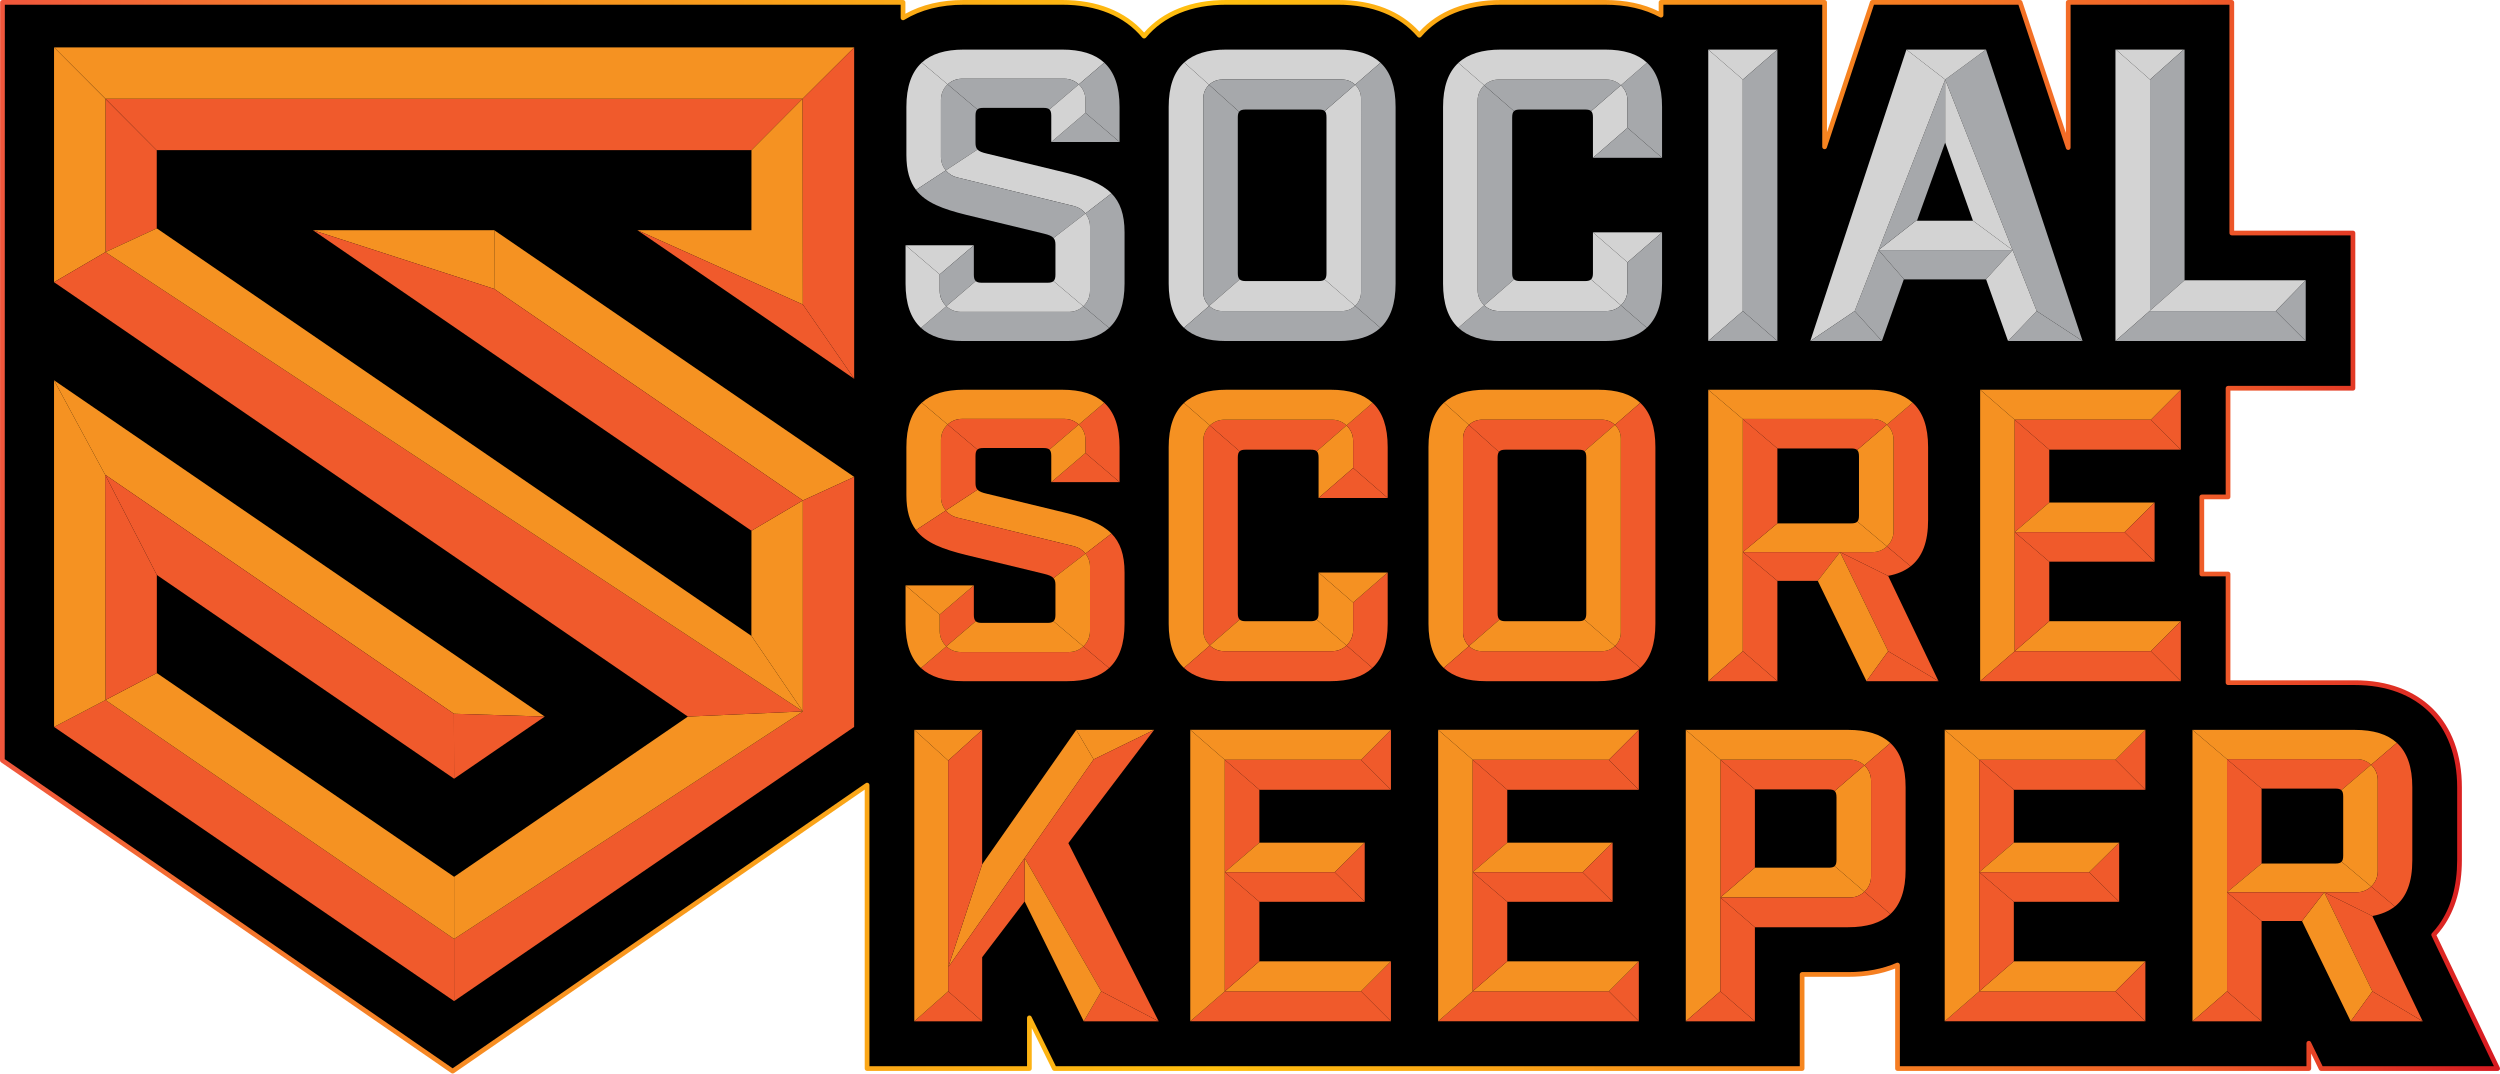 <?xml version="1.0" encoding="utf-8"?>
<!-- Generator: Adobe Illustrator 26.5.0, SVG Export Plug-In . SVG Version: 6.00 Build 0)  -->
<svg version="1.1" id="Layer_1" xmlns="http://www.w3.org/2000/svg" xmlns:xlink="http://www.w3.org/1999/xlink" x="0px" y="0px"
	 viewBox="0 0 952.872 409.177" style="enable-background:new 0 0 952.872 409.177;" xml:space="preserve">
<style type="text/css">
	.st0{fill:url(#SVGID_1_);}
	.st1{fill:#D3D3D3;}
	.st2{fill:#A6A8AB;}
	.st3{fill:#F59122;}
	.st4{fill:#F05A2B;}
	.st5{fill:none;}
	.st6{fill:#1E4040;}
	.st7{fill:#F05A2C;}
	.st8{fill:#F59222;}
	.st9{fill:#3E52A2;}
</style>
<g>
	<g>
		<path d="M927.589,356.294c0.986-1.049,1.9-2.158,2.732-3.316c4.727-6.59,7.124-15.039,7.124-25.113V300.093
			c0-24.611-15.289-39.899-39.899-39.899H849.218v-41.415h-9.997v-29.381h9.997v-41.415h47.606V88.814h-46.179V0.899
			h-62.343v55.352L769.965,0.899H713.61l-18.164,55.063V0.899h-62.343v4.883c-5.971-3.243-13.127-4.883-21.354-4.883
			h-39.673c-13.413,0-24.066,4.317-31.085,12.539c-6.991-8.221-17.602-12.539-30.962-12.539h-42.688
			c-13.572,0-24.283,4.434-31.261,12.88c-6.978-8.446-17.689-12.88-31.261-12.88h-37.451
			c-8.966,0-16.856,2.024-23.174,5.903l0.001-5.903H0.943L0.899,289.806L162.615,401.43l9.907,6.848l157.963-109.035
			v108.035h61.866v-19.322l9.527,19.322h284.998v-35.864h17.547c7.06,0,13.365-1.21,18.814-3.606v39.47h156.762
			v-9.66l4.69,9.66h67.284L927.589,356.294z"/>
		<linearGradient id="SVGID_1_" gradientUnits="userSpaceOnUse" x1="0" y1="204.589" x2="952.872" y2="204.589">
			<stop  offset="0" style="stop-color:#F0563C"/>
			<stop  offset="0.103" style="stop-color:#F4772D"/>
			<stop  offset="0.201" style="stop-color:#F78F21"/>
			<stop  offset="0.261" style="stop-color:#F8981D"/>
			<stop  offset="0.485" style="stop-color:#FFC00E"/>
			<stop  offset="0.873" style="stop-color:#F1612A"/>
			<stop  offset="1" style="stop-color:#D71921"/>
		</linearGradient>
		<path class="st0" d="M172.522,409.177c-0.179,0-0.357-0.054-0.511-0.16l-9.907-6.848L0.388,290.546
			C0.145,290.378,0,290.101,0,289.806L0.044,0.899C0.044,0.402,0.446,0,0.943,0h343.252
			c0.238,0,0.467,0.095,0.636,0.263c0.169,0.169,0.263,0.398,0.263,0.636l-0.001,4.337
			C351.35,1.76,358.834,0,367.368,0h37.451c13.329,0,24.11,4.28,31.262,12.394C443.231,4.28,454.013,0,467.342,0
			h42.688c13.127,0,23.807,4.171,30.963,12.077C548.179,4.171,558.899,0,572.077,0H611.75
			c7.758,0,14.63,1.448,20.454,4.306V0.899c0-0.497,0.403-0.899,0.899-0.899h62.343
			c0.496,0,0.899,0.402,0.899,0.899v49.468l16.411-49.749C712.878,0.248,713.223,0,713.61,0h56.355
			c0.388,0,0.731,0.248,0.854,0.616l16.585,50.062V0.899c0-0.497,0.402-0.899,0.899-0.899h62.343
			c0.496,0,0.899,0.402,0.899,0.899V87.915h45.279c0.496,0,0.899,0.402,0.899,0.899v59.169
			c0,0.497-0.403,0.899-0.899,0.899h-46.707v40.516c0,0.497-0.402,0.899-0.899,0.899h-9.098v27.582h9.098
			c0.497,0,0.899,0.403,0.899,0.899v40.516h47.428c25.165,0,40.799,15.634,40.799,40.799v27.771
			c0,10.267-2.454,18.893-7.293,25.638c-0.73,1.017-1.531,2.008-2.388,2.954l24.121,50.434
			c0.133,0.278,0.113,0.606-0.051,0.867c-0.165,0.261-0.452,0.42-0.761,0.42h-67.284
			c-0.345,0-0.658-0.197-0.809-0.507l-2.982-6.143v5.75c0,0.496-0.403,0.899-0.899,0.899H723.236
			c-0.496,0-0.899-0.403-0.899-0.899v-38.119c-5.264,2.094-11.283,3.154-17.915,3.154h-16.648v34.965
			c0,0.496-0.403,0.899-0.899,0.899H401.878c-0.343,0-0.655-0.194-0.807-0.502l-7.822-15.863v15.466
			c0,0.496-0.402,0.899-0.899,0.899h-61.866c-0.497,0-0.899-0.403-0.899-0.899V300.956L173.032,409.018
			C172.878,409.123,172.7,409.177,172.522,409.177z M1.798,289.334l161.328,111.356l9.396,6.495l157.452-108.683
			c0.274-0.19,0.632-0.212,0.929-0.056c0.296,0.155,0.481,0.462,0.481,0.796v107.136h60.068v-18.423
			c0-0.418,0.288-0.78,0.695-0.876c0.411-0.094,0.826,0.103,1.01,0.478l9.281,18.82h283.538v-34.965
			c0-0.497,0.403-0.899,0.899-0.899h17.547c6.917,0,13.125-1.188,18.452-3.529c0.279-0.121,0.599-0.095,0.854,0.07
			c0.255,0.166,0.408,0.449,0.408,0.753v38.57h154.963v-8.761c0-0.419,0.29-0.782,0.698-0.876
			c0.411-0.094,0.828,0.107,1.01,0.483l4.444,9.153h65.295l-23.769-49.696c-0.159-0.334-0.098-0.733,0.156-1.003
			c0.961-1.023,1.855-2.108,2.656-3.226c4.615-6.434,6.955-14.706,6.955-24.589v-27.771c0-24.057-14.943-39-39-39
			h-48.327c-0.496,0-0.899-0.403-0.899-0.899v-40.516h-9.098c-0.496,0-0.899-0.403-0.899-0.899v-29.381
			c0-0.497,0.403-0.899,0.899-0.899h9.098v-40.516c0-0.497,0.403-0.899,0.899-0.899h46.707V89.713h-45.279
			c-0.496,0-0.899-0.402-0.899-0.899V1.798h-60.544v54.454c0,0.441-0.32,0.817-0.756,0.888
			c-0.436,0.07-0.858-0.185-0.997-0.605L769.315,1.798h-55.055l-17.961,54.446
			c-0.139,0.42-0.565,0.675-0.996,0.606c-0.435-0.07-0.757-0.446-0.757-0.888V1.798h-60.544v3.984
			c0,0.317-0.167,0.611-0.44,0.773c-0.273,0.161-0.611,0.169-0.889,0.017c-5.832-3.167-12.872-4.774-20.925-4.774
			h-39.673c-13.06,0-23.573,4.227-30.401,12.224c-0.171,0.2-0.421,0.315-0.684,0.315h-0.001
			c-0.264,0-0.514-0.116-0.684-0.316c-6.8-7.996-17.27-12.223-30.277-12.223h-42.688
			c-13.213,0-23.783,4.341-30.567,12.554c-0.342,0.413-1.045,0.413-1.387,0
			c-6.785-8.212-17.355-12.554-30.568-12.554h-37.451c-8.829,0-16.467,1.941-22.704,5.771
			c-0.276,0.17-0.624,0.178-0.909,0.019c-0.284-0.159-0.46-0.46-0.46-0.785l0.001-5.004H1.842L1.798,289.334z"/>
	</g>
	<g>
		<g>
			<path class="st1" d="M458.614,111.369V37.513c0-2.043,0.856-3.882,2.225-5.191l-9.477-8.507
				c-3.955,3.598-5.919,9.201-5.919,16.984v67.285c0,7.641,1.932,13.222,5.826,16.846l9.608-8.335
				C459.486,115.284,458.614,113.43,458.614,111.369z"/>
			<path class="st1" d="M465.802,30.324h45.768c1.909,0,3.639,0.749,4.926,1.963l9.671-8.39
				c-3.61-3.356-8.941-4.999-16.137-4.999H467.342c-7.058,0-12.355,1.617-15.981,4.916l9.477,8.507
				C462.129,31.087,463.875,30.324,465.802,30.324z"/>
			<path class="st2" d="M531.93,108.083V40.798c0-7.721-1.889-13.299-5.762-16.901l-9.671,8.39
				c1.39,1.311,2.262,3.164,2.262,5.226v73.856c0,2.061-0.872,3.915-2.262,5.226l9.639,8.361
				C530.03,121.333,531.93,115.743,531.93,108.083z"/>
			<path class="st2" d="M511.57,118.557H465.802c-1.909,0-3.639-0.749-4.926-1.963l-9.608,8.335
				c3.628,3.375,8.956,5.054,16.073,5.054h42.688c7.175,0,12.495-1.67,16.105-5.027l-9.639-8.361
				C515.209,117.808,513.479,118.557,511.57,118.557z"/>
			<path class="st2" d="M471.785,104.116V44.766c0-1.02,0.158-1.704,0.499-2.171l-11.446-10.274
				c-1.368,1.309-2.225,3.148-2.225,5.191v73.856c0,2.061,0.872,3.915,2.262,5.226l11.639-10.096
				C472.004,106.025,471.785,105.264,471.785,104.116z"/>
			<path class="st1" d="M505.587,44.766v59.351c0,1.171-0.186,1.936-0.701,2.406l11.61,10.072
				c1.39-1.311,2.262-3.164,2.262-5.226V37.513c0-2.061-0.872-3.915-2.262-5.226l-11.575,10.041
				C505.412,42.78,505.587,43.537,505.587,44.766z"/>
			<path class="st1" d="M502.572,107.131H474.801c-1.073,0-1.808-0.191-2.286-0.633l-11.639,10.096
				c1.287,1.214,3.017,1.963,4.926,1.963h45.768c1.909,0,3.639-0.749,4.926-1.963l-11.61-10.072
				C504.424,106.945,503.698,107.131,502.572,107.131z"/>
			<path class="st2" d="M465.802,30.324c-1.927,0-3.673,0.762-4.963,1.997l11.446,10.274
				c0.455-0.623,1.246-0.845,2.517-0.845h27.77c1.152,0,1.889,0.155,2.349,0.578l11.575-10.041
				c-1.287-1.214-3.017-1.963-4.926-1.963H465.802z"/>
		</g>
		<g>
			<path class="st3" d="M564.824,159.972h45.768c1.909,0,3.639,0.749,4.926,1.963l9.671-8.39
				c-3.61-3.356-8.941-4.999-16.137-4.999H566.364c-7.058,0-12.355,1.617-15.981,4.916l9.477,8.507
				C561.151,160.734,562.897,159.972,564.824,159.972z"/>
			<path class="st3" d="M557.636,241.016v-73.856c0-2.043,0.856-3.882,2.225-5.191l-9.477-8.507
				c-3.955,3.598-5.919,9.201-5.919,16.984v67.285c0,7.641,1.932,13.222,5.826,16.846l9.608-8.335
				C558.508,244.931,557.636,243.077,557.636,241.016z"/>
			<path class="st4" d="M630.952,237.731v-67.285c0-7.721-1.889-13.299-5.762-16.901l-9.671,8.39
				c1.39,1.311,2.262,3.164,2.262,5.226v73.856c0,2.061-0.872,3.915-2.262,5.226l9.639,8.361
				C629.052,250.981,630.952,245.391,630.952,237.731z"/>
			<path class="st4" d="M610.592,248.204H564.824c-1.909,0-3.639-0.749-4.926-1.963l-9.608,8.335
				c3.628,3.375,8.956,5.054,16.073,5.054h42.688c7.175,0,12.495-1.67,16.105-5.027l-9.639-8.361
				C614.231,247.455,612.501,248.204,610.592,248.204z"/>
			<path class="st4" d="M570.807,233.764v-59.351c0-1.02,0.158-1.704,0.499-2.171l-11.446-10.274
				c-1.368,1.309-2.225,3.148-2.225,5.191v73.856c0,2.061,0.872,3.915,2.262,5.226l11.639-10.096
				C571.026,235.673,570.807,234.912,570.807,233.764z"/>
			<path class="st4" d="M564.824,159.972c-1.927,0-3.673,0.762-4.963,1.997l11.446,10.274
				c0.455-0.623,1.246-0.845,2.517-0.845h27.77c1.152,0,1.889,0.155,2.349,0.578l11.575-10.041
				c-1.287-1.214-3.017-1.963-4.926-1.963H564.824z"/>
			<path class="st3" d="M601.593,236.779H573.823c-1.073,0-1.808-0.191-2.286-0.633l-11.639,10.096
				c1.287,1.214,3.017,1.963,4.926,1.963h45.768c1.909,0,3.639-0.749,4.926-1.963l-11.61-10.072
				C603.446,236.593,602.72,236.779,601.593,236.779z"/>
			<path class="st3" d="M604.609,174.413v59.351c0,1.171-0.186,1.936-0.701,2.406l11.61,10.072
				c1.39-1.311,2.262-3.164,2.262-5.226v-73.856c0-2.061-0.872-3.915-2.262-5.226l-11.575,10.041
				C604.434,172.427,604.609,173.185,604.609,174.413z"/>
		</g>
		<g>
			<polygon class="st1" points="607.149,88.565 620.32,99.991 633.491,88.565 633.491,88.565 			"/>
			<path class="st2" d="M563.191,38.324v72.232c0,2.294,0.971,4.357,2.518,5.816l11.383-9.874
				c-0.511-0.473-0.73-1.234-0.73-2.382V44.766c0-1.204,0.205-1.96,0.693-2.414l-11.347-9.843
				C564.162,33.967,563.191,36.03,563.191,38.324z"/>
			<path class="st1" d="M620.32,38.324c0-2.294-0.971-4.357-2.518-5.816l-11.347,9.843
				c0.488,0.455,0.694,1.21,0.694,2.414v15.393l13.171-11.439V38.324z"/>
			<polygon class="st2" points="607.149,60.158 607.149,60.158 633.491,60.158 633.491,60.158 620.32,48.72 			"/>
			<path class="st1" d="M571.191,118.557h41.129c2.124,0,4.05-0.834,5.482-2.184l-11.383-9.875
				c-0.478,0.442-1.212,0.633-2.286,0.633h-24.756c-1.073,0-1.807-0.191-2.285-0.633l-11.383,9.874
				C567.141,117.723,569.067,118.557,571.191,118.557z"/>
			<path class="st1" d="M620.32,110.557v-10.566l-13.171-11.426h-0v15.552c0,1.148-0.218,1.909-0.73,2.381
				l11.383,9.875C619.349,114.914,620.32,112.851,620.32,110.557z"/>
			<path class="st2" d="M612.32,30.324h-41.129c-2.124,0-4.05,0.834-5.482,2.184l11.347,9.843
				c0.477-0.444,1.223-0.602,2.321-0.602h24.756c1.098,0,1.845,0.157,2.322,0.602l11.347-9.843
				C616.37,31.158,614.444,30.324,612.32,30.324z"/>
			<path class="st2" d="M620.32,38.324v10.395l13.171,11.439V40.798c0-7.729-1.892-13.309-5.751-16.91l-9.938,8.621
				C619.349,33.967,620.32,36.03,620.32,38.324z"/>
			<path class="st2" d="M620.32,110.557c0,2.294-0.971,4.357-2.518,5.816l9.863,8.556
				c3.894-3.623,5.826-9.205,5.826-16.846V88.565l-13.171,11.426V110.557z"/>
			<path class="st2" d="M612.32,118.557h-41.129c-2.124,0-4.05-0.834-5.482-2.184l-9.864,8.556
				c3.628,3.375,8.956,5.054,16.074,5.054h39.673c7.117,0,12.446-1.678,16.073-5.054l-9.863-8.556
				C616.37,117.723,614.444,118.557,612.32,118.557z"/>
			<path class="st1" d="M571.191,30.324h41.129c2.124,0,4.05,0.834,5.482,2.184l9.938-8.621
				c-3.589-3.349-8.878-4.989-15.99-4.989h-39.673c-7.165,0-12.556,1.661-16.223,5.061l9.855,8.549
				C567.141,31.158,569.067,30.324,571.191,30.324z"/>
			<path class="st1" d="M563.191,110.557V38.324c0-2.294,0.971-4.357,2.518-5.816l-9.855-8.549
				c-3.887,3.604-5.835,9.163-5.835,16.838v67.285c0,7.641,1.932,13.222,5.826,16.846l9.864-8.556
				C564.162,114.914,563.191,112.851,563.191,110.557z"/>
		</g>
		<g>
			<path class="st4" d="M458.614,167.972v72.232c0,2.294,0.971,4.357,2.518,5.816l11.383-9.874
				c-0.511-0.473-0.73-1.234-0.73-2.382v-59.351c0-1.204,0.205-1.96,0.693-2.414l-11.347-9.843
				C459.585,163.615,458.614,165.678,458.614,167.972z"/>
			<path class="st4" d="M507.743,159.972H466.614c-2.124,0-4.05,0.834-5.482,2.184l11.347,9.843
				c0.477-0.444,1.223-0.602,2.321-0.602h24.756c1.098,0,1.845,0.157,2.322,0.602l11.347-9.843
				C511.793,160.805,509.867,159.972,507.743,159.972z"/>
			<path class="st3" d="M515.743,167.972c0-2.294-0.971-4.357-2.518-5.816l-11.347,9.843
				c0.488,0.455,0.694,1.21,0.694,2.414v15.393l13.171-11.439V167.972z"/>
			<path class="st3" d="M515.743,240.204v-10.566l-13.171-11.426h-0v15.552c0,1.148-0.218,1.909-0.73,2.381
				l11.383,9.875C514.772,244.561,515.743,242.498,515.743,240.204z"/>
			<polygon class="st4" points="502.572,189.806 502.572,189.806 528.914,189.806 528.914,189.806 515.743,178.367 			"/>
			<path class="st3" d="M466.614,248.204h41.129c2.124,0,4.05-0.834,5.482-2.184l-11.383-9.875
				c-0.478,0.442-1.212,0.633-2.286,0.633H474.8c-1.073,0-1.807-0.191-2.285-0.633l-11.383,9.874
				C462.564,247.371,464.49,248.204,466.614,248.204z"/>
			<path class="st3" d="M458.614,240.204v-72.232c0-2.294,0.971-4.357,2.518-5.816l-9.855-8.549
				c-3.887,3.604-5.835,9.163-5.835,16.838v67.285c0,7.641,1.932,13.222,5.826,16.846l9.864-8.556
				C459.585,244.561,458.614,242.498,458.614,240.204z"/>
			<path class="st4" d="M515.743,240.204c0,2.294-0.971,4.357-2.518,5.816l9.863,8.556
				c3.894-3.623,5.826-9.205,5.826-16.846v-19.519l-13.171,11.426V240.204z"/>
			<path class="st4" d="M507.743,248.204H466.614c-2.124,0-4.05-0.834-5.482-2.184l-9.864,8.556
				c3.628,3.375,8.956,5.054,16.074,5.054h39.673c7.117,0,12.446-1.678,16.073-5.054l-9.863-8.556
				C511.793,247.371,509.867,248.204,507.743,248.204z"/>
			<polygon class="st3" points="502.572,218.212 515.743,229.638 528.914,218.212 528.914,218.212 			"/>
			<path class="st4" d="M515.743,167.972v10.395l13.171,11.439v-19.36c0-7.729-1.892-13.309-5.751-16.91
				l-9.938,8.621C514.772,163.615,515.743,165.678,515.743,167.972z"/>
			<path class="st3" d="M466.614,159.972h41.129c2.124,0,4.05,0.834,5.482,2.184l9.938-8.621
				c-3.589-3.349-8.878-4.989-15.99-4.989h-39.673c-7.165,0-12.556,1.661-16.223,5.061l9.855,8.549
				C462.564,160.805,464.49,159.972,466.614,159.972z"/>
		</g>
		<g>
			<polygon class="st1" points="677.447,18.899 651.104,18.899 664.275,30.324 			"/>
			<polygon class="st1" points="664.275,30.324 651.104,18.899 651.104,18.899 651.104,129.983 664.275,118.557 			"/>
			<polygon class="st2" points="651.104,129.983 651.104,129.983 677.447,129.983 677.447,129.983 664.275,118.557 			"/>
			<polygon class="st2" points="677.447,18.899 664.275,30.324 664.275,118.557 677.447,129.983 677.447,18.899 			"/>
		</g>
		<g>
			<path class="st5" d="M708.55,173.937c0-1.208-0.207-1.964-0.7-2.418l-1.079,0.921l1.079-0.921
				c-0.477-0.44-1.221-0.597-2.315-0.597h-28.089l2.028,1.722l-2.028-1.722l0,0v28.564l2.028-1.686l-2.028,1.686l0,0
				h28.089c1.171,0,1.936-0.186,2.407-0.702l-1.171-0.984l1.171,0.984c0.422-0.463,0.608-1.188,0.608-2.314V173.937z"
				/>
			<path class="st4" d="M721.721,167.682v34.754c0,2.294-0.971,4.356-2.517,5.815l9.036,7.594
				c4.472-3.52,6.653-9.309,6.653-17.628v-27.771c0-7.771-1.957-13.369-5.901-16.968l-9.809,8.371
				C720.742,163.308,721.721,165.378,721.721,167.682z"/>
			<path class="st4" d="M713.721,210.436h-12.4l18.346,9.065l-0.009-0.02c3.47-0.641,6.315-1.852,8.582-3.636
				l-9.036-7.594C717.772,209.602,715.846,210.436,713.721,210.436z"/>
			<path class="st3" d="M719.205,208.251l-11.262-9.466c-0.47,0.515-1.236,0.702-2.407,0.702h-28.089l0,0
				l-13.171,10.95h37.046h12.4C715.846,210.436,717.772,209.602,719.205,208.251z"/>
			<polygon class="st4" points="719.668,248.204 738.861,259.63 738.861,259.63 719.668,219.502 701.322,210.436 			"/>
			<path class="st3" d="M708.55,173.937v22.534c0,1.126-0.186,1.852-0.608,2.314l11.262,9.466
				c1.546-1.459,2.517-3.521,2.517-5.815v-34.754c0-2.304-0.98-4.374-2.538-5.834l-11.333,9.671
				C708.342,171.973,708.55,172.728,708.55,173.937z"/>
			<path class="st4" d="M705.535,170.922c1.094,0,1.838,0.157,2.315,0.597l11.333-9.671
				c-1.43-1.34-3.348-2.166-5.462-2.166h-49.446v0.052l13.171,11.188H705.535z"/>
			<polygon class="st4" points="677.447,170.922 677.447,170.922 664.275,159.734 664.275,210.436 677.447,199.487 			"/>
			<polygon class="st4" points="664.275,210.436 677.447,221.386 692.84,221.386 692.84,221.386 701.322,210.436 			"/>
			<polygon class="st3" points="701.322,210.436 692.84,221.386 711.407,259.63 711.407,259.63 719.668,248.204 			"/>
			<polygon class="st4" points="719.668,248.204 711.407,259.63 738.861,259.63 			"/>
			<path class="st3" d="M664.275,159.682h49.446c2.114,0,4.032,0.826,5.462,2.166l9.809-8.371
				c-3.626-3.309-8.929-4.931-15.999-4.931h-61.89l13.171,11.188V159.682z"/>
			<polygon class="st3" points="664.275,210.436 664.275,159.734 651.104,148.546 651.104,148.546 651.104,259.63 
				651.104,259.63 664.275,248.204 			"/>
			<polygon class="st4" points="651.104,259.63 677.447,259.63 677.447,259.63 664.275,248.204 			"/>
			<polygon class="st4" points="664.275,248.204 677.447,259.63 677.447,221.386 677.447,221.386 664.275,210.436 			"/>
		</g>
		<g>
			<path class="st5" d="M893.107,303.587c0-1.208-0.207-1.964-0.7-2.418l-1.079,0.921l1.079-0.921
				c-0.477-0.44-1.221-0.597-2.315-0.597h-28.089l0,0l2.028,1.722l-2.028-1.722v28.564l2.028-1.685l-2.028,1.685
				v0h28.089c1.171,0,1.936-0.186,2.407-0.701l-1.171-0.984l1.171,0.984c0.422-0.462,0.608-1.188,0.608-2.314
				V303.587z"/>
			<polygon class="st4" points="862.004,300.572 848.832,289.384 848.832,340.087 862.004,329.137 			"/>
			<path class="st3" d="M903.762,337.901l-11.262-9.466c-0.47,0.515-1.236,0.701-2.407,0.701h-28.089v-0
				l-13.171,10.95h37.046h12.4C900.404,340.087,902.329,339.253,903.762,337.901z"/>
			<path class="st4" d="M898.279,340.087h-12.4l18.347,9.065l-0.01-0.02c3.47-0.641,6.315-1.852,8.582-3.636
				l-9.035-7.594C902.329,339.253,900.404,340.087,898.279,340.087z"/>
			<polygon class="st4" points="904.226,377.855 923.418,389.28 923.418,389.28 904.226,349.152 885.879,340.087 			"/>
			<path class="st4" d="M862.004,300.572h28.089c1.094,0,1.838,0.157,2.315,0.597l11.333-9.671
				c-1.43-1.34-3.347-2.166-5.462-2.166h-49.446v0.052L862.004,300.572L862.004,300.572z"/>
			<path class="st3" d="M893.107,303.587v22.534c0,1.126-0.186,1.852-0.608,2.314l11.262,9.466
				c1.546-1.459,2.517-3.521,2.517-5.815v-34.754c0-2.304-0.98-4.374-2.538-5.834l-11.333,9.671
				C892.9,301.623,893.107,302.379,893.107,303.587z"/>
			<path class="st3" d="M848.832,289.332h49.446c2.115,0,4.032,0.826,5.462,2.166l9.809-8.371
				c-3.626-3.309-8.929-4.931-15.999-4.931h-61.89l13.171,11.188V289.332z"/>
			<path class="st4" d="M906.279,297.332v34.754c0,2.294-0.971,4.356-2.517,5.815l9.035,7.594
				c4.472-3.52,6.653-9.309,6.653-17.628v-27.771c0-7.771-1.957-13.369-5.901-16.968l-9.809,8.371
				C905.299,292.958,906.279,295.028,906.279,297.332z"/>
			<polygon class="st3" points="885.879,340.087 877.398,351.036 877.398,351.036 895.964,389.28 904.226,377.855 			"/>
			<polygon class="st4" points="923.418,389.28 904.226,377.855 895.964,389.28 895.964,389.28 			"/>
			<polygon class="st4" points="848.832,340.087 862.004,351.036 862.004,351.036 877.398,351.036 885.879,340.087 			"/>
			<polygon class="st3" points="848.832,340.087 848.832,289.384 835.661,278.196 835.661,278.196 835.661,389.28 
				848.832,377.855 			"/>
			<polygon class="st4" points="848.832,377.855 862.004,389.28 862.004,389.28 862.004,351.036 848.832,340.087 			"/>
			<polygon class="st4" points="835.661,389.28 835.661,389.28 862.004,389.28 848.832,377.855 			"/>
		</g>
		<g>
			<polygon class="st4" points="400.694,183.776 400.694,183.776 426.719,183.776 426.719,183.776 413.706,172.664 			"/>
			<path class="st4" d="M413.706,167.655v5.01l13.013,11.112v-13.33c0-7.732-1.936-13.314-5.839-16.915l-9.711,8.29
				C412.727,163.28,413.706,165.351,413.706,167.655z"/>
			<path class="st3" d="M366.64,159.655h39.066c2.115,0,4.032,0.826,5.462,2.166l9.711-8.29
				c-3.627-3.347-8.951-4.985-16.06-4.985h-37.451c-7.087,0-12.398,1.629-16.025,4.954l9.85,8.307
				C362.622,160.476,364.533,159.655,366.64,159.655z"/>
			<path class="st4" d="M405.706,159.655h-39.066c-2.107,0-4.019,0.821-5.447,2.153l11.323,9.55
				c0.477-0.438,1.22-0.594,2.311-0.594h22.852c1.094,0,1.838,0.157,2.315,0.597l11.175-9.539
				C409.738,160.481,407.821,159.655,405.706,159.655z"/>
			<path class="st3" d="M413.706,167.655c0-2.304-0.979-4.374-2.538-5.834l-11.175,9.539
				c0.492,0.454,0.7,1.21,0.7,2.418v9.997l13.013-11.112V167.655z"/>
			<path class="st3" d="M364.734,197.255l44.624,10.95c1.772,0.435,3.282,1.442,4.357,2.795l9.921-7.641
				c-3.857-3.908-9.884-6.025-17.865-7.998l-29.517-7.142c-1.892-0.43-3.034-0.862-3.687-1.57l-12.088,7.931
				C361.548,195.871,363.016,196.833,364.734,197.255z"/>
			<path class="st4" d="M358.64,167.655v21.831c0,1.915,0.684,3.698,1.84,5.095l12.088-7.931
				c-0.552-0.598-0.757-1.393-0.757-2.556v-10.315c0-1.212,0.209-1.968,0.704-2.422l-11.323-9.55
				C359.626,163.268,358.64,165.344,358.64,167.655z"/>
			<path class="st3" d="M358.64,189.486v-21.831c0-2.311,0.986-4.387,2.553-5.847l-9.85-8.307
				c-3.926,3.6-5.875,9.191-5.875,16.945v18.25c0,5.923,1.255,10.151,3.667,13.329l11.344-7.444
				C359.325,193.183,358.64,191.401,358.64,189.486z"/>
			<path class="st4" d="M358.164,240.519c0,2.304,0.98,4.375,2.538,5.835l11.21-9.57
				c-0.516-0.472-0.736-1.234-0.736-2.386v-11.268l0,0l-13.013,11.104V240.519z"/>
			<path class="st4" d="M407.457,248.522h-41.29c-2.115,0-4.033-0.827-5.464-2.167l-9.679,8.262
				c3.627,3.347,8.939,5.013,16.027,5.013h39.673c7.066,0,12.366-1.656,15.992-4.982l-9.815-8.278
				C411.473,247.701,409.563,248.522,407.457,248.522z"/>
			<path class="st4" d="M428.623,237.731v-19.519c0-6.924-1.712-11.534-4.987-14.853l-9.921,7.641
				c1.095,1.378,1.737,3.115,1.737,4.974v24.552c0,2.31-0.985,4.384-2.551,5.844l9.815,8.278
				C426.664,251.027,428.623,245.423,428.623,237.731z"/>
			<path class="st3" d="M358.164,240.519v-6.284l-13.013-11.104l0,0v14.6c0,7.67,1.948,13.264,5.872,16.886
				l9.679-8.262C359.144,244.895,358.164,242.824,358.164,240.519z"/>
			<polygon class="st3" points="371.177,223.131 345.152,223.131 358.164,234.235 			"/>
			<path class="st4" d="M409.358,208.205l-44.624-10.95c-1.718-0.421-3.186-1.384-4.254-2.674l-11.344,7.444
				c3.727,4.91,10.225,7.307,19.185,9.523l29.517,7.141c1.892,0.451,3.049,0.912,3.712,1.682l12.165-9.37
				C412.641,209.647,411.13,208.64,409.358,208.205z"/>
			<path class="st3" d="M415.452,240.526v-24.552c0-1.859-0.642-3.596-1.737-4.974l-12.165,9.37
				c0.505,0.586,0.731,1.346,0.731,2.444v11.585c0,1.156-0.222,1.918-0.741,2.39l11.361,9.582
				C414.467,244.911,415.452,242.836,415.452,240.526z"/>
			<path class="st3" d="M366.166,248.522h41.29c2.106,0,4.016-0.821,5.444-2.151l-11.361-9.582
				c-0.478,0.435-1.208,0.625-2.274,0.625h-25.073c-1.069,0-1.801-0.19-2.28-0.628l-11.21,9.57
				C362.134,247.695,364.051,248.522,366.166,248.522z"/>
		</g>
		<g>
			<path class="st1" d="M366.64,30.007h39.066c2.115,0,4.032,0.826,5.462,2.166l9.711-8.29
				c-3.627-3.347-8.951-4.985-16.06-4.985h-37.451c-7.087,0-12.398,1.629-16.025,4.954l9.85,8.307
				C362.622,30.828,364.533,30.007,366.64,30.007z"/>
			<polygon class="st2" points="400.694,54.128 400.694,54.128 426.719,54.128 426.719,54.128 413.706,43.017 			"/>
			<path class="st2" d="M413.706,38.007v5.01l13.013,11.112V40.798c0-7.732-1.936-13.314-5.839-16.915l-9.711,8.29
				C412.727,33.633,413.706,35.703,413.706,38.007z"/>
			<path class="st2" d="M358.64,38.007v21.831c0,1.915,0.684,3.698,1.84,5.095l12.088-7.931
				c-0.552-0.598-0.757-1.393-0.757-2.556V44.131c0-1.212,0.209-1.968,0.704-2.422l-11.323-9.55
				C359.626,33.62,358.64,35.696,358.64,38.007z"/>
			<path class="st1" d="M364.734,67.608l44.624,10.95c1.772,0.435,3.282,1.442,4.357,2.795l9.921-7.641
				c-3.857-3.908-9.884-6.025-17.865-7.998l-29.517-7.142c-1.892-0.43-3.034-0.862-3.687-1.57l-12.088,7.931
				C361.548,66.224,363.016,67.186,364.734,67.608z"/>
			<path class="st1" d="M358.64,59.838V38.007c0-2.311,0.986-4.387,2.553-5.847l-9.85-8.307
				c-3.926,3.6-5.875,9.191-5.875,16.945v18.25c0,5.923,1.255,10.151,3.667,13.329l11.344-7.444
				C359.325,63.536,358.64,61.753,358.64,59.838z"/>
			<path class="st2" d="M405.706,30.007h-39.066c-2.107,0-4.019,0.821-5.447,2.153l11.323,9.55
				c0.477-0.438,1.22-0.594,2.311-0.594h22.852c1.094,0,1.838,0.157,2.315,0.597l11.175-9.539
				C409.738,30.833,407.821,30.007,405.706,30.007z"/>
			<path class="st1" d="M413.706,38.007c0-2.304-0.979-4.374-2.538-5.834l-11.175,9.539
				c0.492,0.454,0.7,1.21,0.7,2.418v9.997l13.013-11.112V38.007z"/>
			<path class="st2" d="M409.358,78.558l-44.624-10.95c-1.718-0.421-3.186-1.384-4.254-2.674l-11.344,7.444
				c3.727,4.91,10.225,7.307,19.185,9.523l29.517,7.141c1.892,0.451,3.049,0.912,3.712,1.682l12.165-9.37
				C412.641,80,411.13,78.992,409.358,78.558z"/>
			<polygon class="st1" points="371.177,93.484 345.152,93.484 358.164,104.588 			"/>
			<path class="st2" d="M407.457,118.874h-41.29c-2.115,0-4.033-0.827-5.464-2.167l-9.679,8.262
				c3.627,3.347,8.939,5.013,16.027,5.013h39.673c7.066,0,12.366-1.656,15.992-4.982l-9.815-8.278
				C411.473,118.054,409.563,118.874,407.457,118.874z"/>
			<path class="st2" d="M428.623,108.083V88.565c0-6.924-1.712-11.534-4.987-14.853l-9.921,7.641
				c1.095,1.378,1.737,3.115,1.737,4.974v24.552c0,2.31-0.985,4.384-2.551,5.844l9.815,8.278
				C426.664,121.38,428.623,115.776,428.623,108.083z"/>
			<path class="st1" d="M358.164,110.872v-6.284l-13.013-11.104l0,0v14.6c0,7.67,1.948,13.264,5.872,16.886
				l9.679-8.262C359.144,115.247,358.164,113.176,358.164,110.872z"/>
			<path class="st1" d="M415.452,110.879V86.327c0-1.859-0.642-3.596-1.737-4.974l-12.165,9.37
				c0.505,0.586,0.731,1.346,0.731,2.444v11.585c0,1.156-0.222,1.918-0.741,2.39l11.361,9.582
				C414.467,115.263,415.452,113.189,415.452,110.879z"/>
			<path class="st2" d="M358.164,110.872c0,2.304,0.98,4.375,2.538,5.835l11.21-9.57
				c-0.516-0.472-0.736-1.234-0.736-2.386V93.484l0,0l-13.013,11.104V110.872z"/>
			<path class="st1" d="M366.166,118.874h41.29c2.106,0,4.016-0.821,5.444-2.151l-11.361-9.582
				c-0.478,0.435-1.208,0.625-2.274,0.625h-25.073c-1.069,0-1.801-0.19-2.28-0.628l-11.21,9.57
				C362.134,118.048,364.051,118.874,366.166,118.874z"/>
		</g>
		<g>
			<polygon class="st3" points="374.351,278.193 348.485,278.193 361.402,289.893 			"/>
			<polygon class="st3" points="439.891,278.193 410.215,278.193 416.848,289.441 			"/>
			<polygon class="st3" points="390.537,327.044 390.537,327.044 390.537,327.044 416.848,289.441 410.215,278.193 
				410.215,278.193 374.351,329.451 374.351,329.451 361.418,368.662 			"/>
			<polygon class="st6" points="390.537,327.044 390.537,327.044 390.537,327.044 			"/>
			<polygon class="st4" points="390.537,327.044 419.723,377.83 441.636,389.277 407.2,321.358 439.891,278.193 
				439.891,278.193 416.848,289.441 			"/>
			<polygon class="st4" points="348.485,389.277 348.485,389.277 374.351,389.277 374.351,389.277 361.402,377.83 			"/>
			<polygon class="st4" points="419.723,377.83 413.072,389.277 413.072,389.277 441.636,389.277 441.636,389.277 			"/>
			<polygon class="st3" points="390.537,327.044 390.537,327.044 390.537,343.574 413.072,389.277 419.723,377.83 			"/>
			<polygon class="st3" points="361.402,289.893 348.485,278.193 348.485,278.193 348.485,389.277 361.402,377.83 			"/>
			<polygon class="st4" points="361.418,368.662 374.351,329.451 374.351,278.193 374.351,278.193 361.402,289.893 
				361.402,377.83 374.351,389.277 374.351,364.839 390.537,343.574 390.537,327.044 			"/>
		</g>
		<g>
			<polygon class="st5" points="731.947,82.83 730.798,83.729 730.657,84.121 751.984,84.121 751.984,84.121 
				750.24,82.83 751.984,84.121 741.4,54.347 741.4,56.827 741.4,54.347 730.798,83.729 			"/>
			<polygon class="st6" points="715.994,95.309 715.994,95.309 715.994,95.309 			"/>
			<polygon class="st6" points="715.994,95.309 715.994,95.309 715.994,95.309 			"/>
			<polygon class="st2" points="793.768,129.983 776.282,118.557 765.362,129.983 793.768,129.983 			"/>
			<polygon class="st1" points="730.657,84.121 730.798,83.729 715.994,95.309 715.994,95.309 767.091,95.309 
				751.984,84.121 751.984,84.121 			"/>
			<polygon class="st2" points="776.282,118.557 793.768,129.983 756.966,18.899 741.4,30.324 			"/>
			<polygon class="st1" points="756.966,18.899 726.626,18.899 741.4,30.324 			"/>
			<polygon class="st2" points="730.798,83.729 741.4,54.347 741.4,30.324 715.994,95.309 			"/>
			<polygon class="st2" points="715.994,95.309 715.994,95.309 725.775,106.496 756.918,106.496 767.091,95.309 			"/>
			<polygon class="st2" points="706.905,118.557 717.279,129.983 725.626,106.496 725.775,106.496 715.994,95.309 			"/>
			<polygon class="st1" points="715.994,95.309 715.994,95.309 715.994,95.309 741.4,30.324 726.626,18.899 
				689.984,129.983 706.905,118.557 			"/>
			<polygon class="st2" points="689.984,129.983 689.984,129.983 717.279,129.983 717.279,129.983 706.905,118.557 			"/>
			<polygon class="st1" points="741.4,30.324 741.4,54.347 751.984,84.121 767.091,95.309 756.918,106.496 
				757.014,106.496 765.362,129.983 765.362,129.983 776.282,118.557 			"/>
		</g>
		<g>
			<polygon class="st1" points="832.305,18.899 806.513,18.899 819.474,30.324 			"/>
			<polygon class="st2" points="819.474,118.398 832.646,106.814 832.646,18.899 832.305,18.899 819.474,30.324 			"/>
			<polygon class="st1" points="819.474,118.557 867.399,118.557 878.824,106.859 878.824,106.814 832.646,106.814 
				832.646,106.814 819.474,118.398 			"/>
			<polygon class="st2" points="867.399,118.557 878.824,129.983 878.824,106.859 			"/>
			<polygon class="st1" points="819.474,30.324 806.513,18.899 806.303,18.899 806.303,129.983 806.303,129.983 
				819.474,118.398 			"/>
			<polygon class="st2" points="819.474,118.557 819.474,118.398 806.303,129.983 878.824,129.983 867.399,118.557 			"/>
		</g>
		<g>
			<polygon class="st3" points="767.9,248.204 819.792,248.204 831.218,236.779 781.072,236.779 781.072,236.779 
				767.9,248.204 			"/>
			<polygon class="st4" points="831.218,259.63 831.218,236.779 831.218,236.779 819.792,248.204 			"/>
			<polygon class="st3" points="767.9,202.819 767.9,159.972 767.9,159.972 754.729,148.546 754.729,148.546 
				754.729,259.63 767.9,248.204 			"/>
			<polygon class="st4" points="767.9,248.204 767.9,248.204 754.729,259.63 754.729,259.63 831.218,259.63 
				819.792,248.204 			"/>
			<polygon class="st4" points="831.218,171.398 831.218,148.546 819.792,159.972 			"/>
			<polygon class="st3" points="819.792,159.972 831.218,148.546 754.729,148.546 767.9,159.972 			"/>
			<polygon class="st4" points="819.792,159.972 767.9,159.972 781.072,171.398 831.218,171.398 			"/>
			<polygon class="st4" points="767.9,159.972 767.9,202.819 781.072,191.552 781.072,171.398 781.072,171.398 
				767.9,159.972 			"/>
			<polygon class="st4" points="767.9,248.204 781.072,236.779 781.072,214.086 781.072,214.086 767.9,202.819 			"/>
			<polygon class="st3" points="809.785,202.819 821.202,191.552 781.072,191.552 781.072,191.552 767.9,202.819 			"/>
			<polygon class="st4" points="767.9,202.819 781.072,214.086 821.221,214.086 809.785,202.819 			"/>
			<polygon class="st4" points="821.221,214.086 821.221,214.086 821.221,191.552 821.202,191.552 809.785,202.819 			"/>
		</g>
		<g>
			<polygon class="st4" points="754.394,377.83 741.222,389.256 817.712,389.256 817.712,389.256 806.286,377.83 			"/>
			<polygon class="st3" points="806.286,377.83 817.712,366.404 817.712,366.404 767.565,366.404 754.394,377.83 			"/>
			<polygon class="st4" points="817.712,389.256 817.712,366.404 806.286,377.83 			"/>
			<polygon class="st4" points="817.712,301.024 817.712,278.172 806.286,289.598 			"/>
			<polygon class="st3" points="754.394,377.83 754.394,332.445 754.394,289.598 754.394,289.598 741.222,278.172 
				741.222,278.172 741.222,389.256 741.222,389.256 754.394,377.83 			"/>
			<polygon class="st3" points="806.286,289.598 817.712,278.172 817.712,278.172 741.222,278.172 754.394,289.598 			"/>
			<polygon class="st4" points="807.715,343.712 807.715,321.178 807.696,321.178 796.279,332.445 			"/>
			<polygon class="st4" points="754.394,289.598 754.394,332.445 767.565,321.178 767.565,321.178 767.565,301.024 
				767.565,301.024 754.394,289.598 			"/>
			<polygon class="st4" points="817.712,301.024 806.286,289.598 754.394,289.598 767.565,301.024 817.712,301.024 			"/>
			<polygon class="st4" points="754.394,377.83 754.394,377.83 767.565,366.404 767.565,366.404 767.565,343.712 
				767.565,343.712 754.394,332.445 			"/>
			<polygon class="st3" points="796.279,332.445 807.696,321.178 767.565,321.178 754.394,332.445 			"/>
			<polygon class="st4" points="754.394,332.445 767.565,343.712 807.715,343.712 807.715,343.712 796.279,332.445 			"/>
		</g>
		<g>
			<polygon class="st4" points="624.637,389.256 624.637,366.404 613.211,377.83 			"/>
			<polygon class="st4" points="561.319,377.83 548.148,389.256 624.637,389.256 613.211,377.83 			"/>
			<polygon class="st3" points="613.211,377.83 624.637,366.404 574.49,366.404 561.319,377.83 			"/>
			<polygon class="st3" points="613.211,289.598 624.637,278.172 548.148,278.172 548.148,278.172 561.319,289.598 			"/>
			<polygon class="st3" points="561.319,377.83 561.319,332.445 561.319,289.598 561.319,289.598 548.148,278.172 
				548.148,389.256 548.148,389.256 561.319,377.83 			"/>
			<polygon class="st4" points="624.637,301.024 624.637,278.172 613.211,289.598 			"/>
			<polygon class="st4" points="561.319,289.598 561.319,332.445 574.49,321.178 574.49,301.024 574.49,301.024 
				561.319,289.598 			"/>
			<polygon class="st4" points="561.319,377.83 561.319,377.83 574.49,366.404 574.49,366.404 574.49,343.712 
				561.319,332.445 			"/>
			<polygon class="st3" points="603.204,332.445 614.621,321.178 574.49,321.178 574.49,321.178 561.319,332.445 			"/>
			<polygon class="st4" points="613.211,289.598 561.319,289.598 574.49,301.024 624.637,301.024 			"/>
			<polygon class="st4" points="561.319,332.445 574.49,343.712 574.49,343.712 614.64,343.712 603.204,332.445 			"/>
			<polygon class="st4" points="614.64,343.712 614.64,343.712 614.64,321.178 614.621,321.178 603.204,332.445 			"/>
		</g>
		<g>
			<polygon class="st4" points="466.839,377.83 453.668,389.256 530.157,389.256 518.731,377.83 			"/>
			<polygon class="st4" points="530.157,301.024 530.157,278.172 518.731,289.598 			"/>
			<polygon class="st3" points="466.839,377.83 466.839,332.445 466.839,289.598 466.839,289.598 453.668,278.172 
				453.667,278.172 453.667,389.256 453.668,389.256 466.839,377.83 			"/>
			<polygon class="st4" points="530.157,389.256 530.157,366.404 518.731,377.83 			"/>
			<polygon class="st3" points="518.731,377.83 530.157,366.404 480.01,366.404 466.839,377.83 			"/>
			<polygon class="st3" points="518.731,289.598 530.157,278.172 453.668,278.172 466.839,289.598 			"/>
			<polygon class="st4" points="466.839,289.598 466.839,332.445 480.01,321.178 480.01,301.024 480.01,301.024 
				466.839,289.598 			"/>
			<polygon class="st3" points="508.724,332.445 520.141,321.178 480.01,321.178 480.01,321.178 466.839,332.445 			"/>
			<polygon class="st4" points="518.731,289.598 466.839,289.598 480.01,301.024 530.157,301.024 			"/>
			<polygon class="st4" points="466.839,332.445 480.01,343.712 520.16,343.712 508.724,332.445 			"/>
			<polygon class="st4" points="466.839,377.83 466.839,377.83 480.01,366.404 480.01,366.404 480.01,343.712 
				480.01,343.712 466.839,332.445 			"/>
			<polygon class="st4" points="520.16,343.712 520.16,343.712 520.16,321.178 520.141,321.178 508.724,332.445 			"/>
		</g>
		<g>
			<path class="st5" d="M668.875,330.721l2.58-2.223L668.875,330.721L668.875,330.721h28.088
				c1.096,0,1.842-0.157,2.319-0.6l-1.884-1.623l1.884,1.623c0.49-0.454,0.696-1.21,0.696-2.416v-23.804
				c0-1.206-0.206-1.961-0.696-2.415l-1.884,1.623l1.884-1.623c-0.477-0.443-1.223-0.6-2.319-0.6h-28.088
				l3.814,3.286l-3.814-3.286l0,0V330.721z"/>
			<path class="st3" d="M699.979,303.902v23.804c0,1.206-0.206,1.961-0.696,2.416l11.341,9.77
				c1.552-1.459,2.527-3.525,2.527-5.824v-36.527c0-2.298-0.975-4.364-2.526-5.824l-11.341,9.77
				C699.772,301.941,699.979,302.696,699.979,303.902z"/>
			<path class="st4" d="M655.704,289.54l13.171,11.347h28.088c1.096,0,1.842,0.157,2.319,0.6l11.341-9.77
				c-1.431-1.346-3.353-2.176-5.473-2.176H655.704z"/>
			<path class="st3" d="M696.963,330.721h-28.088l0,0l-13.171,11.346h49.446c2.12,0,4.042-0.83,5.473-2.176
				l-11.341-9.77C698.805,330.564,698.059,330.721,696.963,330.721z"/>
			<polygon class="st4" points="668.875,300.887 668.875,300.887 655.704,289.54 655.704,289.54 655.704,342.067 
				668.875,330.721 			"/>
			<path class="st3" d="M705.15,289.54c2.12,0,4.042,0.83,5.473,2.176l9.885-8.515
				c-3.628-3.363-8.961-5.008-16.086-5.008h-61.89l13.171,11.347H705.15z"/>
			<path class="st4" d="M705.15,342.067h-49.446l13.171,11.346h35.547c7.125,0,12.458-1.645,16.086-5.008
				l-9.885-8.515C709.192,341.237,707.27,342.067,705.15,342.067z"/>
			<polygon class="st3" points="655.704,342.067 655.704,289.54 655.704,289.54 642.533,278.193 642.533,278.193 
				642.533,389.277 655.704,377.852 			"/>
			<path class="st4" d="M726.322,331.514V300.093c0-7.715-1.927-13.29-5.813-16.892l-9.885,8.515
				c1.552,1.459,2.526,3.525,2.526,5.824v36.527c0,2.298-0.975,4.364-2.527,5.824l9.885,8.515
				C724.394,344.804,726.322,339.228,726.322,331.514z"/>
			<polygon class="st4" points="642.533,389.277 642.533,389.277 668.875,389.277 668.875,389.277 655.704,377.852 			"/>
			<polygon class="st4" points="655.704,377.852 668.875,389.277 668.875,353.413 668.875,353.413 655.704,342.067 			"/>
		</g>
	</g>
</g>
<g>
	<polygon class="st7" points="40.191,37.643 59.744,57.297 59.744,57.218 286.419,57.218 286.419,57.241 
		305.914,37.643 	"/>
	<polygon class="st7" points="40.196,96.088 59.755,87.038 59.745,87.031 59.744,57.299 40.191,37.693 	"/>
	<polygon class="st8" points="305.914,37.643 305.914,37.643 286.419,57.241 286.402,87.751 242.963,87.751 
		306.01,116.068 	"/>
	<polygon class="st8" points="305.914,37.643 306.01,37.547 325.562,18.09 325.562,18.067 20.62,18.067 
		40.191,37.643 	"/>
	<polygon class="st8" points="40.191,37.693 20.619,18.067 20.598,18.067 20.605,107.546 40.196,96.088 	"/>
	<polygon class="st7" points="305.914,37.643 305.914,37.643 306.01,116.068 325.567,144.346 325.562,18.09 
		306.01,37.547 	"/>
	<polygon class="st7" points="242.963,87.751 242.94,87.751 325.567,144.379 325.567,144.346 306.01,116.068 	"/>
	<polygon class="st8" points="188.411,87.766 188.388,87.751 119.32,87.751 188.369,110.118 	"/>
	<polygon class="st8" points="306.01,190.743 325.567,181.776 325.567,181.766 188.411,87.766 188.369,110.118 	"/>
	<polygon class="st8" points="306.01,190.743 286.415,202.304 286.386,242.322 306.01,271.146 	"/>
	<polygon class="st7" points="188.369,110.118 119.32,87.751 119.291,87.751 286.415,202.291 286.415,202.304 
		306.01,190.743 	"/>
	<polygon class="st8" points="173.017,272.052 207.63,273.127 20.594,144.943 20.594,144.943 40.076,180.942 	"/>
	<polygon class="st7" points="173.081,296.806 173.081,296.806 207.63,273.127 173.017,272.052 	"/>
	<polygon class="st7" points="40.076,180.942 59.776,219.151 173.081,296.806 173.017,272.052 	"/>
	<polygon class="st7" points="325.567,181.776 306.01,190.743 306.01,271.146 173.08,357.881 173.082,381.568 
		325.55,277.073 	"/>
	<polygon class="st7" points="173.08,357.881 173.08,357.881 173.08,357.877 40.194,266.805 40.194,266.805 
		20.609,277.073 20.609,277.073 173.082,381.568 173.082,381.568 173.08,357.881 	"/>
	<polygon class="st8" points="173.08,357.881 306.01,271.146 262.177,273.128 173.082,334.193 173.08,357.877 	"/>
	<polygon class="st8" points="40.194,266.805 173.08,357.877 173.082,334.193 173.082,334.193 59.776,256.538 
		59.776,256.538 40.194,266.805 	"/>
	<polygon class="st7" points="306.01,271.146 41.227,96.767 40.196,96.088 20.605,107.546 20.605,107.563 
		20.607,107.564 262.179,273.127 262.177,273.128 	"/>
	<polygon class="st8" points="286.386,242.322 286.386,242.364 59.778,87.054 59.755,87.038 40.196,96.088 
		41.227,96.767 306.01,271.146 	"/>
	<polygon class="st9" points="19.959,17.405 20.619,18.067 20.62,18.067 	"/>
	<polygon class="st9" points="60.545,58.102 59.744,57.297 59.744,57.299 	"/>
	<polygon points="59.776,219.207 60.973,221.473 59.776,219.151 59.776,219.151 	"/>
	<polygon class="st7" points="40.076,180.942 40.078,181.908 40.194,266.805 59.776,256.538 59.776,219.207 
		59.776,219.151 	"/>
	<polygon class="st8" points="40.078,181.908 40.076,180.942 20.594,144.943 20.594,145.016 20.609,277.073 
		40.194,266.805 	"/>
</g>
</svg>
